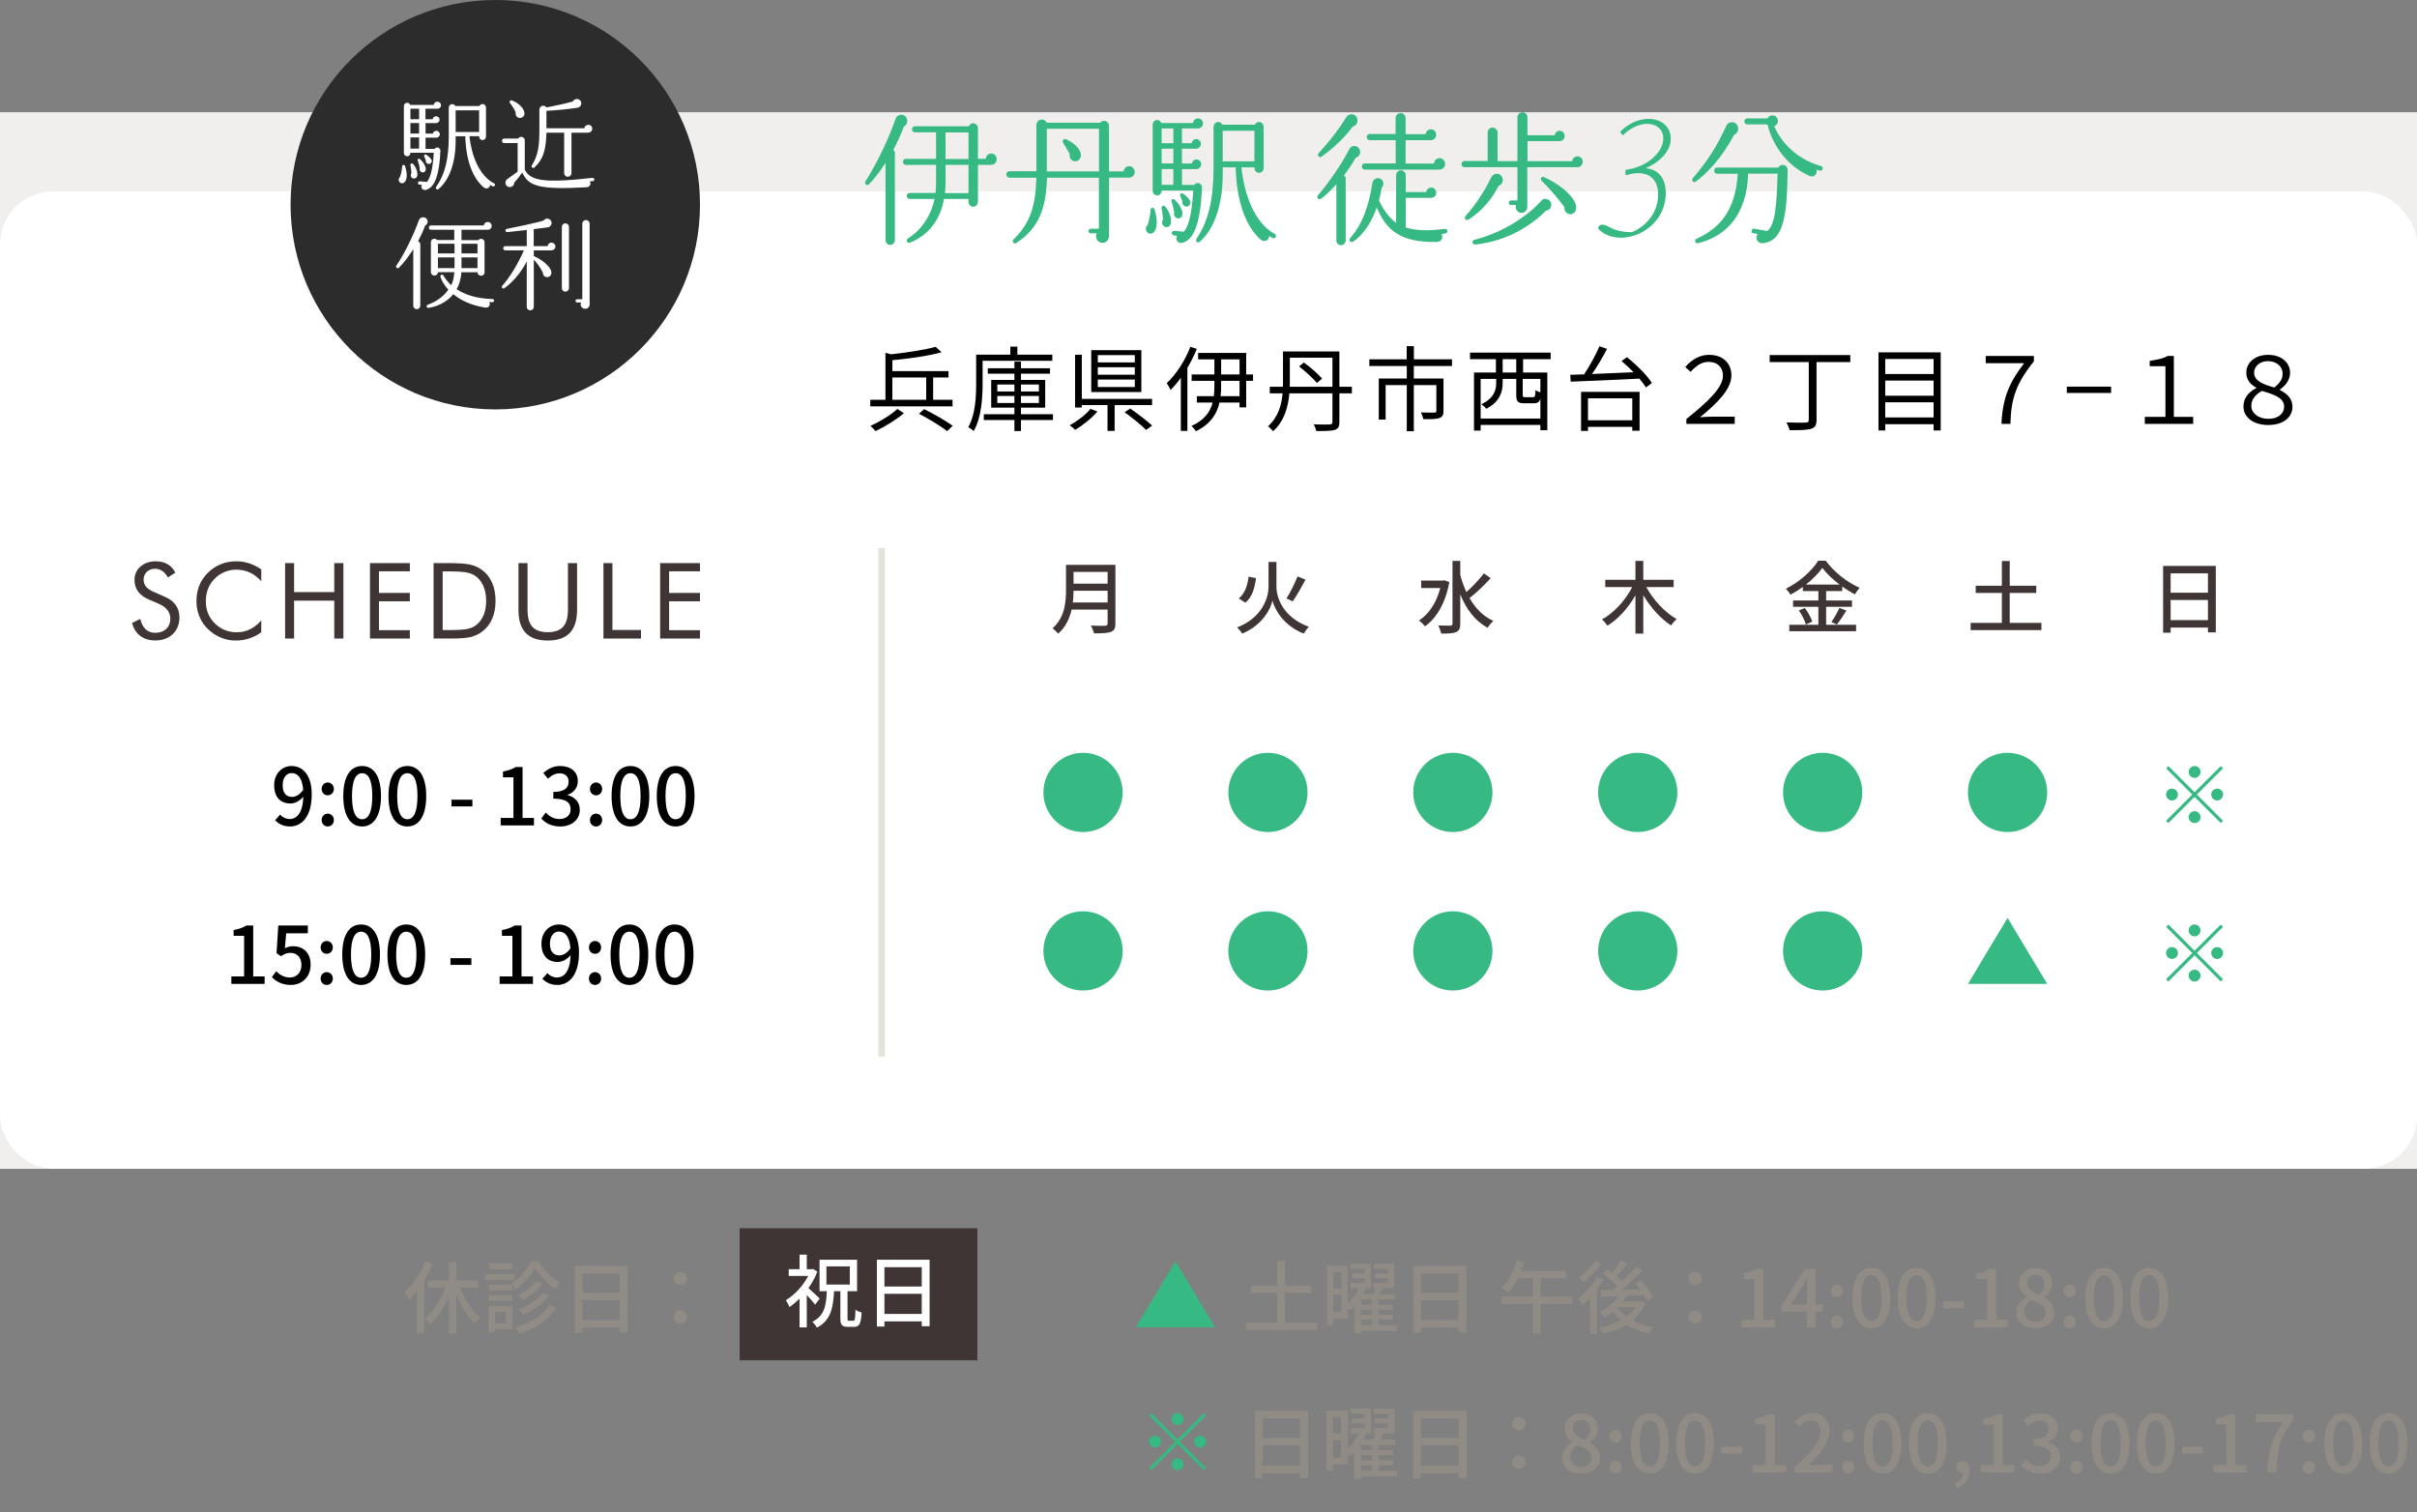 <svg width="366" height="229" viewBox="0 0 366 229" fill="none" xmlns="http://www.w3.org/2000/svg">
<rect x="0" y="0" width="366" height="229" fill="#808080" stroke="none"/>
<rect width="366" height="160" transform="translate(0 17)" fill="#F0EFED"/>
<rect y="29" width="366" height="148" rx="8" fill="white"/>
<g clip-path="url(#clip0_2670_3027)">
<path d="M136.857 19.172C136.625 19.821 136.118 21.104 135.276 22.691C135.427 22.818 135.509 23.015 135.509 23.234V36.35C135.509 36.759 135.194 37.09 134.791 37.09C134.414 37.09 134.093 36.766 134.093 36.35V24.665C133.251 25.97 132.43 27.035 131.588 27.902C131.294 28.205 130.828 27.839 131.061 27.465C132.957 24.447 134.75 20.582 135.591 18.044C135.865 17.24 136.939 17.113 137.295 17.91C137.507 18.389 137.316 18.953 136.85 19.172H136.857ZM150.133 24.968H148.087V30.568C148.087 30.956 147.772 31.308 147.368 31.308C146.992 31.308 146.65 30.962 146.65 30.568V30.13H142.941C142.414 33.212 140.71 35.539 137.802 36.752C137.425 36.907 137.083 36.385 137.507 36.103C139.615 34.756 141.004 32.584 141.511 30.13H137.761C137.507 30.13 137.316 29.933 137.316 29.672C137.316 29.411 137.507 29.214 137.761 29.214H141.661C141.723 28.713 141.743 28.17 141.743 27.606V24.954L137.172 24.976C136.919 24.976 136.727 24.757 136.727 24.517C136.727 24.256 136.919 24.059 137.172 24.059H141.743V20.039H138.541C138.287 20.039 138.096 19.821 138.096 19.581C138.096 19.32 138.287 19.123 138.541 19.123H146.718C147.012 18.382 148.087 18.601 148.087 19.405V24.052H149.284C149.305 23.593 149.661 23.248 150.106 23.248C150.55 23.248 150.927 23.615 150.927 24.094C150.927 24.574 150.591 24.94 150.126 24.94L150.133 24.968ZM146.657 29.228V24.968H143.18V27.662C143.18 28.227 143.139 28.727 143.098 29.228H146.657ZM143.18 24.08H146.657V20.061H143.18V24.08Z" fill="#36B982"/>
<path d="M170.991 26.901H167.939V35.715C167.939 36.28 167.542 36.78 166.947 36.78C166.208 36.78 165.743 35.976 166.085 35.328H165.161C164.969 35.328 164.826 35.172 164.826 34.982C164.826 34.792 164.976 34.636 165.161 34.636H166.406V26.908H158.544C158.393 31.273 157.531 34.418 153.883 36.809C153.528 37.048 153.165 36.548 153.459 36.266C156.155 33.663 156.812 30.948 156.935 26.908H152.85C152.597 26.908 152.385 26.668 152.385 26.407C152.385 26.146 152.597 25.928 152.85 25.928H156.935V18.996C156.935 18.015 158.092 17.783 158.496 18.587H166.605C167.029 18.023 167.932 18.326 167.932 19.066V25.949H170.143C170.184 25.512 170.54 25.166 170.985 25.166C171.429 25.166 171.826 25.554 171.826 26.033C171.826 26.513 171.45 26.901 170.985 26.901H170.991ZM158.516 25.949H166.42V19.496H158.516V25.949ZM162.814 24.426C162.246 24.426 161.863 23.883 161.993 23.34C161.78 22.973 161.192 21.929 160.98 21.626C160.788 21.323 161.082 20.928 161.425 21.083C162.67 21.626 163.614 22.606 163.676 23.403C163.717 23.946 163.361 24.426 162.814 24.426Z" fill="#36B982"/>
<path d="M173.728 35.172C173.434 34.869 173.454 34.368 173.769 34.086C173.94 33.586 174.166 32.761 174.234 31.788C174.255 31.421 174.7 31.308 174.823 31.724C175.288 33.219 175.268 34.354 174.864 34.982C174.529 35.483 174.043 35.483 173.728 35.179V35.172ZM181.399 19.454H178.977V21.689H180.427C180.489 21.344 180.783 21.062 181.146 21.062C181.522 21.062 181.844 21.386 181.844 21.802C181.844 22.19 181.509 22.521 181.125 22.521H178.977V24.757H180.475C180.537 24.411 180.831 24.151 181.194 24.151C181.57 24.151 181.892 24.475 181.892 24.87C181.892 25.279 181.557 25.61 181.173 25.61H178.984V28.001H180.838C180.961 27.803 181.153 27.698 181.385 27.719C181.741 27.719 182.036 28.043 182.015 28.417C181.803 33.543 180.879 36.258 179.107 36.752C178.368 36.971 177.93 36.294 178.224 35.687L177.738 35.645C177.567 35.624 177.423 35.447 177.444 35.257C177.464 35.06 177.615 34.933 177.8 34.954L179.278 35.088C179.846 34.418 180.482 32.768 180.687 28.854H175.904C175.904 29.242 175.651 29.594 175.227 29.594C174.85 29.594 174.549 29.291 174.549 28.896V18.869C174.549 18.481 174.843 18.171 175.227 18.171C175.521 18.171 175.754 18.368 175.856 18.629H180.66C180.701 18.241 181.016 17.931 181.42 17.931C181.823 17.931 182.159 18.255 182.159 18.692C182.159 19.13 181.823 19.454 181.399 19.454ZM176.322 34.305C175.945 34.108 175.856 33.607 176.109 33.261C176.089 32.718 176.007 32.091 175.897 31.548C175.836 31.223 176.192 31.005 176.424 31.266C177.143 32.07 177.396 33.092 177.307 33.783C177.245 34.242 176.78 34.566 176.315 34.305H176.322ZM175.904 21.689H177.676V19.454H175.904V21.689ZM175.904 24.75H177.676V22.514H175.904V24.75ZM175.904 27.987H177.676V25.596H175.904V27.987ZM178.279 33.05C177.923 32.965 177.69 32.57 177.813 32.225C177.731 31.682 177.601 31.096 177.416 30.575C177.266 30.187 177.629 30.011 177.882 30.25C178.6 30.878 179.038 31.745 179.059 32.338C179.059 32.817 178.723 33.163 178.279 33.057V33.05ZM179.524 31.266C179.23 31.202 178.956 30.85 179.059 30.525C178.997 30.307 178.847 29.961 178.723 29.7C178.6 29.418 178.806 29.115 179.127 29.312C179.524 29.573 179.928 29.961 180.161 30.335C180.455 30.772 180.058 31.4 179.531 31.266H179.524ZM192.718 36.04C192.526 35.955 192.362 35.842 192.191 35.736C192.15 36.477 191.39 36.717 190.863 36.258C188.632 34.242 187.257 30.546 187.113 25.335H185.156V26.358C185.156 31.266 183.726 34.869 181.68 36.604C181.344 36.907 180.941 36.519 181.194 36.145C183.007 33.431 183.767 30.173 183.767 25.265V19.256C183.767 18.953 183.917 18.671 184.191 18.537C184.547 18.382 184.951 18.537 185.094 18.883H190.028C190.131 18.643 190.384 18.474 190.658 18.474C191.034 18.474 191.356 18.798 191.356 19.214V25.448C191.356 25.836 191.041 26.167 190.658 26.167C190.193 26.167 189.96 25.801 189.96 25.342H187.982C188.407 29.312 189.878 33.699 193.039 35.44C193.21 35.525 193.272 35.744 193.163 35.92C193.08 36.075 192.868 36.139 192.718 36.047V36.04ZM185.149 24.425H189.953V19.799H185.149V24.425Z" fill="#36B982"/>
<path d="M205.297 23.883C204.709 24.905 204.1 25.794 203.504 26.555C203.675 26.682 203.778 26.858 203.778 27.098V36.414C203.778 36.801 203.443 37.133 203.059 37.133C202.676 37.133 202.361 36.809 202.361 36.414V27.902C201.581 28.769 200.657 29.658 200.042 30.095C199.686 30.356 199.282 29.898 199.576 29.573C201.157 27.747 203.114 24.926 204.277 22.67C204.633 21.781 205.961 22.021 205.961 23.015C205.961 23.452 205.667 23.798 205.283 23.883H205.297ZM204.832 19.172C203.737 20.716 201.882 22.472 200.13 23.713C199.775 23.974 199.391 23.516 199.686 23.192C201.458 21.238 202.827 19.454 203.86 17.762C204.325 16.979 205.564 17.24 205.564 18.241C205.564 18.7 205.249 19.087 204.825 19.172H204.832ZM218.888 35.349C218.675 35.37 218.511 35.412 218.299 35.433C218.593 36.082 218.258 36.625 217.54 36.646C211.955 36.731 209.889 34.778 208.479 31.414C207.85 33.24 206.727 35.363 204.873 36.604C204.537 36.844 204.175 36.385 204.449 36.061C206.262 33.995 207.227 31.435 207.822 27.705C207.945 26.901 208.999 26.682 209.382 27.423C209.574 27.768 209.485 28.184 209.211 28.445C209.15 28.833 209.04 29.531 208.814 30.335C209.362 31.618 210.395 33.029 211.408 33.741V26.534C211.408 26.125 211.723 25.794 212.127 25.794C212.53 25.794 212.866 26.118 212.866 26.534V29.073H215.966C216.007 28.685 216.342 28.403 216.725 28.403C217.149 28.403 217.485 28.748 217.485 29.186C217.485 29.623 217.149 29.968 216.705 29.968H212.872V34.439C214.221 34.897 216.075 35.024 218.792 34.658C218.983 34.636 219.148 34.764 219.168 34.961C219.189 35.158 219.086 35.328 218.894 35.349H218.888ZM217.957 25.688H206.666C206.413 25.688 206.221 25.49 206.221 25.23C206.221 24.968 206.413 24.75 206.666 24.75H211.346V21.231H207.405C207.152 21.231 206.96 21.012 206.96 20.752C206.96 20.491 207.152 20.293 207.405 20.293H211.326V17.91C211.326 17.473 211.661 17.127 212.085 17.127C212.51 17.127 212.845 17.473 212.845 17.91V20.321H215.877C215.918 19.912 216.253 19.581 216.677 19.581C217.122 19.581 217.478 19.948 217.478 20.406C217.478 20.864 217.143 21.231 216.657 21.231H212.845V24.771H217.143C217.163 24.313 217.54 23.946 217.984 23.946C218.429 23.946 218.826 24.334 218.826 24.813C218.826 25.293 218.45 25.681 217.964 25.681L217.957 25.688Z" fill="#36B982"/>
<path d="M238.861 25.314H231.272V31.195C231.272 31.759 230.999 32.239 230.389 32.239C229.78 32.239 229.377 31.632 229.568 31.047H228.809C228.617 31.047 228.473 30.892 228.473 30.702C228.473 30.511 228.617 30.356 228.809 30.356H229.78V25.321H221.753C221.5 25.321 221.309 25.124 221.309 24.863C221.309 24.602 221.5 24.383 221.753 24.383H225.271V20.082C225.271 19.644 225.586 19.32 226.01 19.32C226.434 19.32 226.769 19.644 226.769 20.082V24.404H229.78V17.783C229.78 17.346 230.116 17 230.54 17C230.964 17 231.3 17.346 231.3 17.783V20.477H235.433C235.474 20.089 235.789 19.807 236.172 19.807C236.596 19.807 236.932 20.152 236.932 20.589C236.932 21.111 236.555 21.372 236.09 21.372H231.306V24.411H238.068C238.109 24.002 238.444 23.671 238.868 23.671C239.313 23.671 239.669 24.038 239.669 24.496C239.669 24.954 239.313 25.321 238.868 25.321L238.861 25.314ZM226.934 28.142C225.982 29.968 224.655 31.788 222.424 33.226C221.938 33.529 221.664 33.008 221.897 32.747C223.519 30.92 224.908 28.748 225.729 27.014C225.873 26.71 226.065 26.449 226.407 26.344C226.893 26.189 227.378 26.499 227.522 26.992C227.666 27.472 227.399 27.994 226.934 28.142ZM234.119 31.893C231.84 34.171 228.2 36.519 223.457 37.02C222.848 37.084 222.848 36.435 223.245 36.322C227.016 35.391 231.129 33.001 233.421 30.37C233.948 29.785 234.981 30.243 234.899 31.09C234.858 31.527 234.523 31.872 234.119 31.893ZM237.616 32.415C237.151 32.331 236.836 31.851 236.897 31.372C236.288 30.525 234.81 28.678 233.462 27.401C233.127 27.098 233.442 26.661 233.797 26.816C236.603 28.078 238.937 30.25 238.663 31.682C238.56 32.182 238.095 32.528 237.609 32.422L237.616 32.415Z" fill="#36B982"/>
<path d="M252.241 29.259C252.241 33.48 248.559 36 245.452 36C243.818 36 242.529 35.296 242 34.593C242 34.298 242.207 34.025 242.667 34.025C243.611 34.025 244.025 35.138 247.109 35.16C248.72 34.525 251.09 32.618 251.09 29.485C251.09 26.898 249.456 26.217 248.075 26.217C247.385 26.217 246.695 26.376 246.234 26.557C246.119 26.308 246.119 26.013 246.165 25.718C249.525 25.309 251.872 22.971 251.872 20.974C251.872 19.657 250.883 18.749 249.41 18.749C247.937 18.749 246.51 19.702 245.774 20.474C245.613 20.361 245.452 20.202 245.337 19.975C246.142 19.067 247.799 18 249.64 18C251.596 18 253 19.203 253 20.996C253 22.789 251.481 24.515 249.18 25.468C250.906 25.627 252.241 26.739 252.241 29.259Z" fill="#36B982"/>
<path d="M262.567 20.427C260.754 23.946 258.352 26.379 256.771 27.507C256.456 27.747 256.073 27.31 256.326 27.006C258.537 24.404 259.974 22.211 261.404 19.059C261.76 18.276 262.882 18.319 263.156 19.165C263.327 19.687 263.074 20.251 262.567 20.427ZM270.109 33.24C269.623 35.349 268.719 36.646 266.968 36.823C266.105 36.907 265.743 36.061 266.167 35.433L265.537 35.328C265.161 35.264 265.243 35.109 265.264 34.919C265.284 34.721 265.455 34.594 265.64 34.636L267.618 34.982C268.863 34.002 269.027 30.899 269.178 26.294H264.709C264.559 32.331 261.507 35.786 257.127 36.823C256.662 36.928 256.539 36.343 256.894 36.174C260.432 34.524 262.752 31.985 263.156 26.315H260.015C259.762 26.315 259.57 26.097 259.57 25.836C259.57 25.575 259.762 25.378 260.015 25.378H269.287C269.643 24.658 270.718 24.94 270.697 25.765C270.636 28.219 270.656 30.822 270.109 33.233V33.24ZM275.569 25.836C275.398 25.794 275.234 25.73 275.063 25.681C275.234 26.266 274.748 26.985 273.948 26.612C270.471 25.046 268.364 21.838 267.645 18.841H264.593C264.34 18.841 264.148 18.643 264.148 18.382C264.148 18.121 264.34 17.924 264.593 17.924H267.645C267.796 17.642 268.069 17.465 268.384 17.465C268.849 17.465 269.226 17.832 269.226 18.312C269.226 18.678 268.973 19.031 268.658 19.137C269.63 21.309 271.819 24.045 275.761 25.152C275.953 25.194 276.035 25.392 275.994 25.589C275.953 25.787 275.761 25.871 275.569 25.829V25.836Z" fill="#36B982"/>
</g>
<circle cx="164" cy="120" r="6" fill="#36B982"/>
<circle cx="192" cy="120" r="6" fill="#36B982"/>
<circle cx="220" cy="120" r="6" fill="#36B982"/>
<circle cx="248" cy="120" r="6" fill="#36B982"/>
<circle cx="276" cy="120" r="6" fill="#36B982"/>
<circle cx="304" cy="120" r="6" fill="#36B982"/>
<path d="M332.32 117.8C331.828 117.8 331.42 117.392 331.42 116.9C331.42 116.408 331.828 116 332.32 116C332.812 116 333.22 116.408 333.22 116.9C333.22 117.392 332.812 117.8 332.32 117.8ZM332.32 119.972L336.28 116.012L336.628 116.36L332.668 120.32L336.628 124.28L336.28 124.628L332.32 120.668L328.348 124.64L328 124.292L331.972 120.32L328.012 116.36L328.36 116.012L332.32 119.972ZM329.8 120.32C329.8 120.812 329.392 121.22 328.9 121.22C328.408 121.22 328 120.812 328 120.32C328 119.828 328.408 119.42 328.9 119.42C329.392 119.42 329.8 119.828 329.8 120.32ZM334.84 120.32C334.84 119.828 335.248 119.42 335.74 119.42C336.232 119.42 336.64 119.828 336.64 120.32C336.64 120.812 336.232 121.22 335.74 121.22C335.248 121.22 334.84 120.812 334.84 120.32ZM332.32 122.84C332.812 122.84 333.22 123.248 333.22 123.74C333.22 124.232 332.812 124.64 332.32 124.64C331.828 124.64 331.42 124.232 331.42 123.74C331.42 123.248 331.828 122.84 332.32 122.84Z" fill="#36B982"/>
<circle cx="164" cy="144" r="6" fill="#36B982"/>
<circle cx="192" cy="144" r="6" fill="#36B982"/>
<circle cx="220" cy="144" r="6" fill="#36B982"/>
<circle cx="248" cy="144" r="6" fill="#36B982"/>
<circle cx="276" cy="144" r="6" fill="#36B982"/>
<path d="M304 139L310 149H298L304 139Z" fill="#36B982"/>
<path d="M332.32 141.8C331.828 141.8 331.42 141.392 331.42 140.9C331.42 140.408 331.828 140 332.32 140C332.812 140 333.22 140.408 333.22 140.9C333.22 141.392 332.812 141.8 332.32 141.8ZM332.32 143.972L336.28 140.012L336.628 140.36L332.668 144.32L336.628 148.28L336.28 148.628L332.32 144.668L328.348 148.64L328 148.292L331.972 144.32L328.012 140.36L328.36 140.012L332.32 143.972ZM329.8 144.32C329.8 144.812 329.392 145.22 328.9 145.22C328.408 145.22 328 144.812 328 144.32C328 143.828 328.408 143.42 328.9 143.42C329.392 143.42 329.8 143.828 329.8 144.32ZM334.84 144.32C334.84 143.828 335.248 143.42 335.74 143.42C336.232 143.42 336.64 143.828 336.64 144.32C336.64 144.812 336.232 145.22 335.74 145.22C335.248 145.22 334.84 144.812 334.84 144.32ZM332.32 146.84C332.812 146.84 333.22 147.248 333.22 147.74C333.22 148.232 332.812 148.64 332.32 148.64C331.828 148.64 331.42 148.232 331.42 147.74C331.42 147.248 331.828 146.84 332.32 146.84Z" fill="#36B982"/>
<rect x="153" y="80" width="24" height="24" fill="white"/>
<path d="M162.456 91.232H167.724V89.456H162.564C162.564 90.008 162.528 90.608 162.456 91.232ZM167.724 86.612H162.564V88.388H167.724V86.612ZM168.9 85.532V94.436C168.9 95.156 168.708 95.504 168.228 95.684C167.724 95.888 166.908 95.912 165.66 95.912C165.588 95.588 165.372 95.048 165.18 94.736C166.116 94.784 167.076 94.772 167.364 94.76C167.628 94.76 167.724 94.664 167.724 94.412V92.312H162.276C161.964 93.656 161.364 94.988 160.224 95.96C160.056 95.72 159.624 95.312 159.372 95.144C161.244 93.536 161.424 91.184 161.424 89.3V85.532H168.9Z" fill="#3F3535"/>
<rect x="180.75" y="80" width="24" height="24" fill="white"/>
<path d="M193.29 85.1V88.88C193.29 90.452 194.25 93.488 198.198 94.916C197.946 95.168 197.598 95.636 197.43 95.948C194.238 94.7 192.966 92.132 192.69 90.956C192.426 92.144 191.238 94.64 188.106 95.948C187.962 95.708 187.578 95.228 187.326 95.012C191.166 93.548 192.09 90.452 192.09 88.892V85.1H193.29ZM196.47 87.296L197.694 87.776C197.094 88.904 196.35 90.224 195.75 91.064L194.802 90.62C195.378 89.756 196.074 88.34 196.47 87.296ZM189.078 87.32L190.194 87.56C190.002 89.012 189.618 90.452 188.574 91.268L187.578 90.62C188.502 89.912 188.91 88.652 189.078 87.32Z" fill="#3F3535"/>
<rect x="208.5" y="80" width="24" height="24" fill="white"/>
<path d="M218.712 87.872L219.468 88.148C218.892 91.34 217.512 93.632 215.784 94.844C215.592 94.592 215.148 94.136 214.872 93.968C216.36 93.008 217.524 91.292 218.088 89.048H215.208V87.92H218.496L218.712 87.872ZM224.7 86.828L225.732 87.56C224.784 88.592 223.536 89.804 222.528 90.572C223.416 92.108 224.604 93.344 226.14 94.028C225.864 94.256 225.48 94.724 225.276 95.06C223.356 94.052 222.036 92.24 221.124 90.008V94.436C221.124 95.168 220.944 95.516 220.512 95.72C220.056 95.912 219.336 95.948 218.232 95.948C218.184 95.612 217.968 95.06 217.8 94.712C218.616 94.748 219.384 94.748 219.612 94.736C219.852 94.736 219.948 94.652 219.948 94.436V84.944H221.124V87.08C221.364 87.98 221.676 88.844 222.048 89.66C222.972 88.844 224.028 87.728 224.7 86.828Z" fill="#3F3535"/>
<rect x="236.25" y="80" width="24" height="24" fill="white"/>
<path d="M253.434 88.904H249.294C250.338 90.848 252.126 92.756 253.89 93.752C253.626 93.968 253.242 94.412 253.062 94.712C251.478 93.716 249.954 92 248.838 90.128V95.948H247.65V90.152C246.558 92.072 245.034 93.752 243.414 94.748C243.234 94.472 242.85 94.028 242.586 93.8C244.398 92.816 246.138 90.896 247.158 88.904H243.078V87.8H247.65V84.944H248.838V87.8H253.434V88.904Z" fill="#3F3535"/>
<rect x="264" y="80" width="24" height="24" fill="white"/>
<path d="M273.468 88.52H278.556C277.512 87.728 276.576 86.84 275.952 86C275.376 86.816 274.5 87.704 273.468 88.52ZM276.528 91.892V94.616H281.064V95.588H270.948V94.616H275.352V91.892H271.524V90.932H275.352V89.504H273V88.88C272.4 89.312 271.776 89.708 271.128 90.056C270.996 89.804 270.672 89.384 270.432 89.156C272.472 88.148 274.428 86.384 275.328 84.908H276.468C277.74 86.66 279.744 88.208 281.604 89.012C281.34 89.3 281.076 89.684 280.884 90.008C280.248 89.684 279.6 89.276 278.964 88.82V89.504H276.528V90.932H280.44V91.892H276.528ZM272.4 92.432L273.312 92.072C273.78 92.708 274.26 93.56 274.428 94.136L273.456 94.568C273.312 93.992 272.856 93.092 272.4 92.432ZM278.148 94.568L277.32 94.196C277.728 93.632 278.244 92.72 278.532 92.06L279.6 92.456C279.132 93.212 278.592 94.028 278.148 94.568Z" fill="#3F3535"/>
<rect x="291.75" y="80" width="24" height="24" fill="white"/>
<path d="M304.326 94.328H309.126V95.42H298.41V94.328H303.138V89.792H299.178V88.7H303.138V84.956H304.326V88.7H308.346V89.792H304.326V94.328Z" fill="#3F3535"/>
<rect x="319.5" y="80" width="24" height="24" fill="white"/>
<path d="M328.692 93.908H334.344V90.86H328.692V93.908ZM334.344 86.828H328.692V89.756H334.344V86.828ZM327.552 85.7H335.532V95.768H334.344V95.036H328.692V95.816H327.552V85.7Z" fill="#3F3535"/>
<rect x="134" y="83" width="77" height="1" transform="rotate(90 134 83)" fill="#E3E3DA"/>
<path d="M99.963 96.696V85.273H105.999V86.514H101.323V89.791H105.999V91.055H101.323V95.432H105.999V96.696H99.963Z" fill="#3F3535"/>
<path d="M91.379 96.696V85.273H92.739V95.4H97.063V96.696H91.379Z" fill="#3F3535"/>
<path d="M78.51 85.273H79.886V92.381C79.886 93.536 80.131 94.384 80.621 94.925C81.116 95.466 81.89 95.736 82.943 95.736C83.996 95.736 84.767 95.466 85.257 94.925C85.753 94.384 86 93.536 86 92.381V85.273H87.384V92.381C87.384 93.926 87.014 95.083 86.274 95.853C85.539 96.618 84.429 97 82.943 97C81.463 97 80.352 96.618 79.612 95.853C78.877 95.083 78.51 93.926 78.51 92.381V85.273Z" fill="#3F3535"/>
<path d="M67.032 95.416H67.9C69.308 95.416 70.282 95.356 70.825 95.237C71.367 95.112 71.817 94.901 72.177 94.605C72.646 94.215 73.003 93.713 73.248 93.099C73.493 92.48 73.616 91.772 73.616 90.977C73.616 90.175 73.493 89.473 73.248 88.87C73.009 88.261 72.652 87.759 72.177 87.364C71.817 87.062 71.359 86.849 70.801 86.724C70.249 86.594 69.282 86.529 67.9 86.529H67.032V95.416ZM65.656 96.696V85.273H67.853C69.48 85.273 70.624 85.356 71.286 85.523C71.953 85.684 72.537 85.957 73.037 86.342C73.694 86.847 74.192 87.492 74.531 88.277C74.87 89.062 75.039 89.968 75.039 90.992C75.039 92.012 74.87 92.914 74.531 93.7C74.197 94.48 73.699 95.122 73.037 95.627C72.537 96.012 71.966 96.287 71.325 96.454C70.689 96.615 69.696 96.696 68.346 96.696H67.853H65.656Z" fill="#3F3535"/>
<path d="M56.025 96.696V85.273H62.062V86.514H57.386V89.791H62.062V91.055H57.386V95.432H62.062V96.696H56.025Z" fill="#3F3535"/>
<path d="M43.174 96.696V85.273H44.534V89.666H50.617V85.273H52.001V96.696H50.617V90.961H44.534V96.696H43.174Z" fill="#3F3535"/>
<path d="M39.561 88.004C39.013 87.411 38.43 86.974 37.809 86.693C37.189 86.407 36.504 86.264 35.753 86.264C35.148 86.264 34.557 86.386 33.978 86.631C33.405 86.875 32.907 87.216 32.485 87.653C32.047 88.105 31.718 88.612 31.5 89.174C31.28 89.731 31.171 90.347 31.171 91.023C31.171 91.554 31.236 92.043 31.367 92.49C31.497 92.938 31.692 93.349 31.953 93.723C32.412 94.373 32.975 94.875 33.642 95.229C34.314 95.577 35.039 95.752 35.816 95.752C36.545 95.752 37.223 95.601 37.848 95.299C38.474 94.997 39.045 94.547 39.561 93.949V95.752C38.993 96.162 38.38 96.475 37.723 96.688C37.072 96.896 36.397 97 35.698 97C35.094 97 34.505 96.909 33.931 96.727C33.358 96.55 32.821 96.29 32.321 95.947C31.486 95.369 30.848 94.659 30.405 93.817C29.967 92.974 29.748 92.048 29.748 91.039C29.748 90.16 29.894 89.362 30.186 88.644C30.483 87.921 30.934 87.265 31.539 86.677C32.122 86.116 32.769 85.697 33.478 85.421C34.187 85.14 34.961 85 35.8 85C36.462 85 37.103 85.101 37.723 85.304C38.344 85.502 38.956 85.811 39.561 86.233V88.004Z" fill="#3F3535"/>
<path d="M24.918 90.352C25.663 90.67 26.224 91.091 26.599 91.616C26.98 92.142 27.17 92.763 27.17 93.481C27.17 94.532 26.834 95.38 26.161 96.025C25.494 96.665 24.608 96.984 23.503 96.984C22.601 96.984 21.845 96.755 21.235 96.298C20.625 95.835 20.214 95.18 20 94.332L21.235 93.723C21.402 94.415 21.676 94.94 22.056 95.299C22.442 95.653 22.924 95.83 23.503 95.83C24.186 95.83 24.738 95.635 25.16 95.245C25.583 94.849 25.794 94.337 25.794 93.707C25.794 93.198 25.645 92.755 25.348 92.381C25.056 92.001 24.613 91.681 24.019 91.421L22.627 90.828C21.866 90.511 21.298 90.103 20.923 89.603C20.552 89.104 20.367 88.506 20.367 87.809C20.367 86.997 20.67 86.326 21.274 85.796C21.879 85.265 22.651 85 23.589 85C24.277 85 24.871 85.146 25.372 85.437C25.877 85.728 26.271 86.157 26.552 86.724L25.426 87.442C25.171 87 24.884 86.672 24.566 86.459C24.248 86.241 23.889 86.131 23.487 86.131C22.976 86.131 22.557 86.287 22.228 86.6C21.905 86.912 21.744 87.309 21.744 87.793C21.744 88.199 21.869 88.55 22.119 88.847C22.369 89.143 22.758 89.406 23.284 89.635L24.918 90.352Z" fill="#3F3535"/>
<path d="M42.8 118.904C42.8 120.032 43.304 120.68 44.228 120.68C44.78 120.68 45.404 120.356 45.908 119.6C45.776 117.86 45.116 117.068 44.156 117.068C43.4 117.068 42.8 117.752 42.8 118.904ZM43.916 125.156C42.896 125.156 42.176 124.748 41.66 124.22L42.416 123.368C42.764 123.764 43.304 124.028 43.856 124.028C44.924 124.028 45.848 123.164 45.932 120.644C45.416 121.28 44.66 121.676 43.988 121.676C42.512 121.676 41.516 120.752 41.516 118.904C41.516 117.152 42.716 116 44.144 116C45.836 116 47.204 117.356 47.204 120.284C47.204 123.764 45.62 125.156 43.916 125.156ZM49.632 120.44C49.116 120.44 48.708 120.032 48.708 119.48C48.708 118.916 49.116 118.496 49.632 118.496C50.148 118.496 50.556 118.916 50.556 119.48C50.556 120.032 50.148 120.44 49.632 120.44ZM49.632 125.156C49.116 125.156 48.708 124.76 48.708 124.196C48.708 123.62 49.116 123.212 49.632 123.212C50.148 123.212 50.556 123.62 50.556 124.196C50.556 124.76 50.148 125.156 49.632 125.156ZM54.838 125.156C53.11 125.156 51.982 123.62 51.982 120.548C51.982 117.488 53.11 116 54.838 116C56.566 116 57.694 117.5 57.694 120.548C57.694 123.62 56.566 125.156 54.838 125.156ZM54.838 124.064C55.738 124.064 56.374 123.104 56.374 120.548C56.374 118.016 55.738 117.092 54.838 117.092C53.938 117.092 53.302 118.016 53.302 120.548C53.302 123.104 53.938 124.064 54.838 124.064ZM61.682 125.156C59.954 125.156 58.826 123.62 58.826 120.548C58.826 117.488 59.954 116 61.682 116C63.41 116 64.538 117.5 64.538 120.548C64.538 123.62 63.41 125.156 61.682 125.156ZM61.682 124.064C62.582 124.064 63.218 123.104 63.218 120.548C63.218 118.016 62.582 117.092 61.682 117.092C60.782 117.092 60.146 118.016 60.146 120.548C60.146 123.104 60.782 124.064 61.682 124.064ZM68.365 122.12V121.1H71.533V122.12H68.365ZM75.817 125V123.86H77.749V117.716H76.165V116.84C76.993 116.684 77.581 116.48 78.085 116.156H79.129V123.86H80.857V125H75.817ZM84.845 125.156C83.453 125.156 82.553 124.604 81.965 123.944L82.637 123.056C83.153 123.584 83.813 124.028 84.725 124.028C85.721 124.028 86.405 123.476 86.405 122.552C86.405 121.58 85.781 120.944 83.789 120.944V119.924C85.529 119.924 86.105 119.264 86.105 118.376C86.105 117.596 85.589 117.116 84.749 117.104C84.065 117.116 83.489 117.44 82.985 117.932L82.265 117.068C82.961 116.444 83.777 116 84.797 116C86.381 116 87.497 116.828 87.497 118.28C87.497 119.3 86.909 120.008 85.973 120.356V120.416C86.993 120.668 87.797 121.436 87.797 122.624C87.797 124.22 86.465 125.156 84.845 125.156ZM90.261 120.44C89.745 120.44 89.337 120.032 89.337 119.48C89.337 118.916 89.745 118.496 90.261 118.496C90.777 118.496 91.185 118.916 91.185 119.48C91.185 120.032 90.777 120.44 90.261 120.44ZM90.261 125.156C89.745 125.156 89.337 124.76 89.337 124.196C89.337 123.62 89.745 123.212 90.261 123.212C90.777 123.212 91.185 123.62 91.185 124.196C91.185 124.76 90.777 125.156 90.261 125.156ZM95.467 125.156C93.739 125.156 92.611 123.62 92.611 120.548C92.611 117.488 93.739 116 95.467 116C97.195 116 98.323 117.5 98.323 120.548C98.323 123.62 97.195 125.156 95.467 125.156ZM95.467 124.064C96.367 124.064 97.003 123.104 97.003 120.548C97.003 118.016 96.367 117.092 95.467 117.092C94.567 117.092 93.931 118.016 93.931 120.548C93.931 123.104 94.567 124.064 95.467 124.064ZM102.311 125.156C100.583 125.156 99.455 123.62 99.455 120.548C99.455 117.488 100.583 116 102.311 116C104.039 116 105.167 117.5 105.167 120.548C105.167 123.62 104.039 125.156 102.311 125.156ZM102.311 124.064C103.211 124.064 103.847 123.104 103.847 120.548C103.847 118.016 103.211 117.092 102.311 117.092C101.411 117.092 100.775 118.016 100.775 120.548C100.775 123.104 101.411 124.064 102.311 124.064Z" fill="black"/>
<path d="M35.032 149V147.86H36.964V141.716H35.38V140.84C36.208 140.684 36.796 140.48 37.3 140.156H38.344V147.86H40.072V149H35.032ZM44.06 149.156C42.668 149.156 41.792 148.592 41.168 147.98L41.828 147.08C42.332 147.584 42.968 148.028 43.892 148.028C44.888 148.028 45.644 147.32 45.644 146.144C45.644 144.968 44.972 144.296 43.964 144.296C43.4 144.296 43.064 144.464 42.548 144.8L41.876 144.356L42.14 140.156H46.616V141.332H43.34L43.136 143.6C43.52 143.408 43.868 143.288 44.348 143.288C45.824 143.288 47.036 144.164 47.036 146.096C47.036 148.052 45.608 149.156 44.06 149.156ZM49.475 144.44C48.959 144.44 48.551 144.032 48.551 143.48C48.551 142.916 48.959 142.496 49.475 142.496C49.992 142.496 50.4 142.916 50.4 143.48C50.4 144.032 49.992 144.44 49.475 144.44ZM49.475 149.156C48.959 149.156 48.551 148.76 48.551 148.196C48.551 147.62 48.959 147.212 49.475 147.212C49.992 147.212 50.4 147.62 50.4 148.196C50.4 148.76 49.992 149.156 49.475 149.156ZM54.682 149.156C52.954 149.156 51.826 147.62 51.826 144.548C51.826 141.488 52.954 140 54.682 140C56.41 140 57.538 141.5 57.538 144.548C57.538 147.62 56.41 149.156 54.682 149.156ZM54.682 148.064C55.582 148.064 56.218 147.104 56.218 144.548C56.218 142.016 55.582 141.092 54.682 141.092C53.782 141.092 53.146 142.016 53.146 144.548C53.146 147.104 53.782 148.064 54.682 148.064ZM61.526 149.156C59.797 149.156 58.669 147.62 58.669 144.548C58.669 141.488 59.797 140 61.526 140C63.254 140 64.382 141.5 64.382 144.548C64.382 147.62 63.254 149.156 61.526 149.156ZM61.526 148.064C62.425 148.064 63.062 147.104 63.062 144.548C63.062 142.016 62.425 141.092 61.526 141.092C60.626 141.092 59.989 142.016 59.989 144.548C59.989 147.104 60.626 148.064 61.526 148.064ZM68.209 146.12V145.1H71.376V146.12H68.209ZM75.661 149V147.86H77.593V141.716H76.009V140.84C76.837 140.684 77.425 140.48 77.929 140.156H78.973V147.86H80.701V149H75.661ZM83.273 142.904C83.273 144.032 83.777 144.68 84.701 144.68C85.253 144.68 85.877 144.356 86.381 143.6C86.249 141.86 85.589 141.068 84.629 141.068C83.873 141.068 83.273 141.752 83.273 142.904ZM84.389 149.156C83.369 149.156 82.649 148.748 82.133 148.22L82.889 147.368C83.237 147.764 83.777 148.028 84.329 148.028C85.397 148.028 86.321 147.164 86.405 144.644C85.889 145.28 85.133 145.676 84.461 145.676C82.985 145.676 81.989 144.752 81.989 142.904C81.989 141.152 83.189 140 84.617 140C86.309 140 87.677 141.356 87.677 144.284C87.677 147.764 86.093 149.156 84.389 149.156ZM90.104 144.44C89.588 144.44 89.18 144.032 89.18 143.48C89.18 142.916 89.588 142.496 90.104 142.496C90.62 142.496 91.028 142.916 91.028 143.48C91.028 144.032 90.62 144.44 90.104 144.44ZM90.104 149.156C89.588 149.156 89.18 148.76 89.18 148.196C89.18 147.62 89.588 147.212 90.104 147.212C90.62 147.212 91.028 147.62 91.028 148.196C91.028 148.76 90.62 149.156 90.104 149.156ZM95.311 149.156C93.583 149.156 92.455 147.62 92.455 144.548C92.455 141.488 93.583 140 95.311 140C97.039 140 98.167 141.5 98.167 144.548C98.167 147.62 97.039 149.156 95.311 149.156ZM95.311 148.064C96.211 148.064 96.847 147.104 96.847 144.548C96.847 142.016 96.211 141.092 95.311 141.092C94.411 141.092 93.775 142.016 93.775 144.548C93.775 147.104 94.411 148.064 95.311 148.064ZM102.154 149.156C100.426 149.156 99.298 147.62 99.298 144.548C99.298 141.488 100.426 140 102.154 140C103.882 140 105.01 141.5 105.01 144.548C105.01 147.62 103.882 149.156 102.154 149.156ZM102.154 148.064C103.054 148.064 103.69 147.104 103.69 144.548C103.69 142.016 103.054 141.092 102.154 141.092C101.254 141.092 100.618 142.016 100.618 144.548C100.618 147.104 101.254 148.064 102.154 148.064Z" fill="black"/>
<path d="M135.13 57.167V60.541H140.254V57.167H135.13ZM144.244 60.541V61.535H131.784V60.541H134.08V53.429L134.948 53.653C137.398 53.387 140.1 52.967 141.682 52.519L142.578 53.345C140.576 53.905 137.692 54.311 135.13 54.549V56.201H143.628V57.167H141.304V60.541H144.244ZM135.886 61.927L136.88 62.571C135.732 63.551 134.01 64.615 132.582 65.287C132.4 65.063 132.05 64.699 131.812 64.489C133.24 63.859 134.962 62.809 135.886 61.927ZM139.162 62.655L139.946 61.955C141.36 62.655 143.264 63.747 144.272 64.475L143.418 65.287C142.494 64.545 140.604 63.411 139.162 62.655ZM159.35 54.633H148.794V58.063C148.794 60.205 148.626 63.257 147.436 65.287C147.268 65.105 146.834 64.797 146.61 64.699C147.716 62.781 147.814 60.051 147.814 58.063V53.709H152.994V52.491H154.058V53.709H159.35V54.633ZM151.02 61.031H153.61V59.967H151.02V61.031ZM151.02 58.231V59.281H153.61V58.231H151.02ZM157.32 58.231H154.604V59.281H157.32V58.231ZM157.32 61.031V59.967H154.604V61.031H157.32ZM159.448 62.725V63.607H154.604V65.273H153.61V63.607H148.976V62.725H153.61V61.731H150.096V57.531H153.61V56.593H149.578V55.767H153.61V54.759H154.604V55.767H159V56.593H154.604V57.531H158.272V61.731H154.604V62.725H159.448ZM171.838 54.885V53.779H166.238V54.885H171.838ZM171.838 56.747V55.613H166.238V56.747H171.838ZM171.838 58.609V57.475H166.238V58.609H171.838ZM172.832 53.023V59.365H165.244V53.023H172.832ZM165.118 61.913L166.182 62.319C165.314 63.327 163.984 64.405 162.808 65.091C162.598 64.881 162.234 64.559 161.982 64.405C163.13 63.775 164.46 62.781 165.118 61.913ZM174.456 61.339H168.786V65.259H167.708V61.339H163.816V61.717H162.794V53.723H163.816V60.401H174.456V61.339ZM170.298 62.431L171.152 61.871C172.258 62.627 173.714 63.747 174.47 64.447L173.546 65.105C172.86 64.391 171.418 63.229 170.298 62.431ZM180.252 52.519L181.232 52.827C180.826 53.821 180.35 54.787 179.804 55.711V65.259H178.81V57.209C178.32 57.909 177.788 58.525 177.256 59.057C177.158 58.819 176.864 58.273 176.668 58.035C178.082 56.705 179.44 54.647 180.252 52.519ZM187.7 59.995V57.671H184.914V58.371C184.914 58.889 184.9 59.449 184.83 59.995H187.7ZM184.914 54.423V56.705H187.7V54.423H184.914ZM189.744 56.705V57.671H188.708V61.689H187.7V60.961H184.662C184.298 62.613 183.36 64.195 181.106 65.301C180.966 65.077 180.658 64.713 180.42 64.503C182.422 63.621 183.276 62.319 183.626 60.961H181.232V59.995H183.808C183.878 59.435 183.892 58.889 183.892 58.371V57.671H180.448V56.705H183.892V54.423H181.428V53.443H188.708V56.705H189.744ZM196.716 55.487L197.444 54.899C198.424 55.599 199.614 56.649 200.202 57.335L199.418 57.993C198.858 57.307 197.668 56.229 196.716 55.487ZM195.302 58.567H201.77V54.171H195.316V57.923C195.316 58.133 195.316 58.343 195.302 58.567ZM204.71 58.567V59.561H202.82V63.887C202.82 64.601 202.624 64.937 202.134 65.105C201.63 65.259 200.748 65.273 199.32 65.273C199.264 64.993 199.096 64.531 198.928 64.265C200.02 64.307 201.07 64.293 201.378 64.279C201.658 64.265 201.77 64.181 201.77 63.887V59.561H195.246C195.078 61.549 194.504 63.761 192.782 65.301C192.642 65.105 192.25 64.713 192.012 64.559C193.566 63.159 194.07 61.311 194.224 59.561H192.278V58.567H194.266C194.28 58.343 194.28 58.119 194.28 57.909V53.219H202.82V58.567H204.71ZM219.872 55.431H214.09V57.321H218.584V62.221C218.584 62.823 218.444 63.131 217.982 63.299C217.492 63.481 216.708 63.481 215.532 63.481C215.476 63.173 215.308 62.753 215.168 62.459C216.106 62.487 216.946 62.487 217.198 62.487C217.436 62.459 217.506 62.403 217.506 62.221V58.315H214.09V65.301H213.026V58.315H209.82V63.537H208.784V57.321H213.026V55.431H207.356V54.409H213.012V52.421H214.104V54.409H219.872V55.431ZM229.602 56.411V54.395H227.544V56.411H229.602ZM233.256 59.421V57.377H230.582V59.799C230.582 60.107 230.638 60.149 231.002 60.149H232.122C232.43 60.149 232.486 60.023 232.514 59.085C232.682 59.211 232.99 59.337 233.256 59.421ZM224.212 63.383H233.256V60.373C233.088 60.919 232.794 61.073 232.248 61.073H230.862C229.826 61.073 229.602 60.807 229.602 59.799V57.377H227.544V58.035C227.544 59.351 227.082 60.891 225.052 61.899C224.926 61.689 224.534 61.353 224.324 61.213C226.228 60.303 226.564 59.071 226.564 58.021V57.377H224.212V63.383ZM234.81 54.395H230.638V56.411H234.306V65.147H233.256V64.349H224.212V65.203H223.204V56.411H226.522V54.395H222.602V53.401H234.81V54.395ZM247.172 60.317H240.466V63.649H247.172V60.317ZM239.416 65.259V59.337H248.278V65.231H247.172V64.643H240.466V65.259H239.416ZM245.548 54.675L246.36 54.087C247.774 55.207 249.426 56.845 250.14 57.993L249.244 58.679C249.006 58.287 248.656 57.825 248.25 57.335C244.442 57.545 240.41 57.685 237.848 57.797L237.778 56.761C238.394 56.747 239.108 56.719 239.878 56.691C240.704 55.445 241.656 53.723 242.202 52.435L243.35 52.827C242.706 54.073 241.866 55.501 241.082 56.635C243 56.565 245.198 56.467 247.368 56.369C246.78 55.767 246.15 55.179 245.548 54.675ZM255.362 64.195V63.453C258.61 60.863 260.906 58.679 260.906 56.887C260.906 55.683 260.122 54.801 258.736 54.801C257.658 54.801 256.818 55.403 256.006 56.313L255.194 55.585C256.16 54.479 257.336 53.737 258.792 53.737C260.822 53.737 262.18 54.913 262.18 56.859C262.18 58.931 260.066 61.031 257.434 63.187C257.994 63.145 258.526 63.103 259.058 63.103H262.684V64.195H255.362ZM280.184 53.765V54.829H275.074V63.579C275.074 64.405 274.836 64.755 274.248 64.937C273.646 65.133 272.61 65.147 271 65.147C270.916 64.811 270.706 64.279 270.496 63.971C271.798 64.013 273.058 64.013 273.436 63.999C273.772 63.985 273.898 63.887 273.898 63.565V54.829H267.976V53.765H280.184ZM285.476 63.215H292.798V60.919H285.476V63.215ZM292.798 57.629H285.476V59.925H292.798V57.629ZM292.798 54.367H285.476V56.635H292.798V54.367ZM284.454 53.359H293.876V65.189H292.798V64.237H285.476V65.189H284.454V53.359ZM303.074 64.195C303.256 60.219 304.278 57.895 306.518 54.997H300.694V53.905H307.988V54.703C305.342 58.021 304.516 60.317 304.432 64.195H303.074ZM312.972 59.505V58.553H319.678V59.505H312.972ZM324.784 64.195V63.131H327.906V55.459H325.526V54.647C326.688 54.451 327.556 54.325 328.214 53.905H329.18V63.131H332.106V64.195H324.784ZM343.474 64.363C341.136 64.363 339.722 63.117 339.722 61.577C339.722 60.289 340.45 59.407 341.668 58.763V58.707C340.66 58.175 340.156 57.419 340.156 56.439C340.142 54.885 341.5 53.737 343.446 53.737C345.518 53.737 346.764 54.927 346.778 56.425C346.778 57.419 346.274 58.259 345.224 59.001V59.057C346.498 59.687 347.142 60.471 347.142 61.633C347.142 63.131 345.812 64.363 343.474 64.363ZM344.384 58.679C345.378 57.909 345.658 57.293 345.644 56.537C345.644 55.613 344.874 54.689 343.404 54.689C342.2 54.689 341.332 55.473 341.332 56.439C341.332 57.713 342.774 58.231 344.384 58.679ZM343.516 63.425C345.028 63.425 345.882 62.585 345.882 61.591C345.882 60.247 344.398 59.743 342.508 59.197C341.444 59.813 340.912 60.527 340.912 61.465C340.912 62.543 341.934 63.425 343.516 63.425Z" fill="black"/>
<circle cx="75" cy="31" r="31" fill="#2C2C2C"/>
<g clip-path="url(#clip1_2670_3027)">
<path d="M60.533 27.6C60.312 27.382 60.325 27.035 60.559 26.83C60.689 26.471 60.859 25.893 60.898 25.2C60.911 24.944 61.236 24.867 61.34 25.149C61.679 26.214 61.666 27.01 61.367 27.459C61.119 27.818 60.755 27.818 60.52 27.6H60.533ZM66.223 16.463H64.426V18.054H65.507C65.559 17.81 65.768 17.605 66.041 17.605C66.328 17.605 66.562 17.836 66.562 18.131C66.562 18.413 66.314 18.644 66.028 18.644H64.439V20.235H65.546C65.598 19.991 65.807 19.811 66.08 19.811C66.367 19.811 66.601 20.043 66.601 20.325C66.601 20.62 66.353 20.851 66.067 20.851H64.439V22.544H65.82C65.911 22.403 66.054 22.326 66.223 22.339C66.484 22.339 66.705 22.57 66.692 22.827C66.536 26.458 65.846 28.383 64.531 28.742C63.984 28.896 63.658 28.421 63.88 27.985L63.515 27.959C63.385 27.946 63.281 27.818 63.294 27.677C63.307 27.536 63.424 27.446 63.554 27.459L64.648 27.549C65.064 27.074 65.533 25.906 65.689 23.135H62.148C62.148 23.417 61.965 23.661 61.653 23.661C61.367 23.661 61.158 23.443 61.158 23.173V16.052C61.158 15.77 61.38 15.565 61.653 15.565C61.874 15.565 62.044 15.706 62.122 15.885H65.676C65.703 15.603 65.937 15.398 66.236 15.398C66.536 15.398 66.783 15.629 66.783 15.937C66.783 16.244 66.536 16.476 66.223 16.476V16.463ZM62.46 26.984C62.174 26.843 62.122 26.496 62.304 26.24C62.291 25.855 62.226 25.406 62.148 25.021C62.096 24.79 62.369 24.636 62.538 24.816C63.072 25.38 63.255 26.111 63.189 26.599C63.137 26.92 62.799 27.151 62.46 26.971V26.984ZM62.148 18.054H63.463V16.463H62.148V18.054ZM62.148 20.222H63.463V18.631H62.148V20.222ZM62.148 22.506H63.463V20.812H62.148V22.506ZM63.906 26.099C63.645 26.034 63.463 25.765 63.567 25.508C63.502 25.123 63.411 24.713 63.268 24.341C63.163 24.058 63.424 23.943 63.606 24.11C64.14 24.559 64.466 25.175 64.478 25.585C64.478 25.919 64.231 26.176 63.906 26.099ZM64.83 24.828C64.609 24.777 64.413 24.533 64.492 24.302C64.439 24.148 64.335 23.904 64.244 23.712C64.153 23.507 64.309 23.302 64.544 23.43C64.843 23.609 65.143 23.892 65.312 24.148C65.533 24.456 65.234 24.905 64.843 24.816L64.83 24.828ZM74.609 28.216C74.466 28.151 74.348 28.075 74.218 27.997C74.192 28.524 73.619 28.69 73.228 28.37C71.575 26.933 70.559 24.328 70.455 20.633H68.997V21.351C68.997 24.828 67.929 27.382 66.419 28.613C66.171 28.831 65.872 28.549 66.054 28.293C67.395 26.368 67.955 24.058 67.955 20.581V16.322C67.955 16.103 68.059 15.911 68.268 15.808C68.528 15.706 68.828 15.808 68.945 16.052H72.603C72.682 15.885 72.864 15.757 73.072 15.757C73.359 15.757 73.593 15.988 73.593 16.283V20.697C73.593 20.979 73.359 21.21 73.072 21.21C72.734 21.21 72.551 20.953 72.551 20.62H71.08C71.393 23.443 72.486 26.548 74.83 27.779C74.96 27.844 74.999 27.997 74.921 28.113C74.856 28.216 74.7 28.267 74.596 28.203L74.609 28.216ZM68.997 19.991H72.551V16.706H68.997V19.978V19.991Z" fill="white"/>
<path d="M89.766 27.433L89.31 27.484C89.557 27.869 89.297 28.331 88.828 28.357C81.588 28.767 80.026 28.177 79.088 26.137C78.711 26.676 78.281 27.215 77.865 27.664C77.878 28.087 77.461 28.434 77.018 28.305C76.471 28.164 76.38 27.433 76.797 27.138L78.385 25.996V21.672H76.354C76.172 21.672 76.016 21.518 76.016 21.313C76.016 21.133 76.172 20.979 76.354 20.979H78.463C78.75 20.517 79.466 20.723 79.466 21.261V25.688C80.273 27.292 82.109 27.805 89.713 26.933C89.844 26.92 89.961 27.01 90 27.151C90.013 27.292 89.909 27.407 89.766 27.433ZM78.555 17.836C78.216 17.746 78.008 17.387 78.099 17.04C77.891 16.527 77.461 15.873 77.227 15.603C77.057 15.398 77.279 15.116 77.513 15.205C78.685 15.642 79.479 16.578 79.414 17.245C79.388 17.656 78.971 17.951 78.555 17.836ZM89.062 20.094H86.537V26.214C86.537 26.522 86.289 26.766 85.99 26.766C85.677 26.766 85.43 26.522 85.43 26.214V20.094H82.747C82.669 23.006 82.148 24.2 80.924 25.367C80.716 25.573 80.391 25.303 80.534 25.059C81.484 23.494 81.68 22.224 81.68 19.529V16.63C81.68 15.937 82.474 15.834 82.76 16.27C84.219 15.988 85.521 15.706 86.732 15.372C86.836 15.141 87.096 14.987 87.37 14.987C87.747 15 88.047 15.308 88.021 15.68C88.008 15.988 87.799 16.232 87.5 16.309C85.963 16.54 84.57 16.681 82.747 16.784V19.427H88.49C88.516 19.131 88.776 18.901 89.088 18.901C89.414 18.901 89.688 19.157 89.688 19.491C89.688 19.824 89.401 20.081 89.076 20.081L89.062 20.094Z" fill="white"/>
<path d="M64.375 34.169C64.05 35.042 63.685 35.824 63.308 36.543C63.516 36.62 63.646 36.825 63.646 37.031V46.294C63.646 46.59 63.412 46.82 63.112 46.82C62.813 46.82 62.579 46.59 62.579 46.294V37.736C61.889 38.827 61.068 39.917 60.417 40.533C60.183 40.764 59.844 40.469 60.026 40.212C61.133 38.621 62.631 35.632 63.425 33.348C63.607 32.809 64.415 32.732 64.688 33.258C64.87 33.592 64.701 34.015 64.349 34.169H64.375ZM74.558 45.755C74.401 45.755 74.232 45.755 74.076 45.743C74.323 46.166 74.063 46.666 73.451 46.577C71.172 46.205 69.675 45.396 68.646 44.549C67.579 45.858 66.042 46.461 64.909 46.615C64.571 46.666 64.467 46.243 64.818 46.127C65.743 45.807 67.019 45.114 67.891 43.869C67.292 43.228 66.875 42.484 66.706 41.97C66.576 41.611 67.006 41.457 67.162 41.739C67.409 42.201 67.852 42.753 68.334 43.189C68.594 42.638 68.75 41.97 68.802 41.213H66.316C66.316 41.508 66.081 41.727 65.782 41.727C65.482 41.727 65.248 41.508 65.248 41.213V36.671C65.248 36.184 65.873 35.966 66.185 36.35H68.79V34.798H65.261C65.079 34.798 64.935 34.644 64.935 34.464C64.935 34.285 65.079 34.144 65.261 34.144H73.256C73.282 33.849 73.542 33.617 73.855 33.617C74.18 33.617 74.454 33.874 74.454 34.208C74.454 34.503 74.232 34.798 73.881 34.798H69.883V36.363H72.435C72.748 35.978 73.373 36.197 73.373 36.684V41.226C73.373 41.932 72.357 41.945 72.305 41.226H69.87C69.792 42.278 69.532 43.138 69.154 43.805C70.3 44.549 72.006 45.217 74.571 45.281C74.714 45.281 74.818 45.383 74.818 45.525C74.818 45.666 74.714 45.768 74.571 45.768L74.558 45.755ZM66.316 38.378H68.829V36.915H66.316V38.378ZM66.316 40.597H68.829V38.981H66.316V40.597ZM69.883 38.378H72.305V36.915H69.883V38.378ZM69.883 40.597H72.305V38.981H69.883V40.597Z" fill="white"/>
<path d="M83.502 37.916H80.833V38.788C81.992 39.237 83.424 40.405 83.489 41.188C83.515 41.637 83.307 41.906 82.942 41.958C82.5 42.022 82.239 41.727 82.213 41.329C81.81 40.405 81.12 39.622 80.833 39.327V46.487C80.833 46.769 80.586 47 80.299 47C80.013 47 79.765 46.769 79.765 46.487V39.584C79.205 40.687 78.125 42.368 76.406 43.626C76.145 43.831 75.846 43.523 76.067 43.266C77.213 41.983 78.45 39.93 79.336 37.916H76.523C76.341 37.916 76.198 37.775 76.198 37.595C76.198 37.415 76.341 37.274 76.523 37.274H79.765V34.824C78.932 34.913 77.955 35.042 76.849 35.144C76.484 35.17 76.406 34.708 76.77 34.657C78.437 34.336 80.833 33.81 82.278 33.425C82.487 33.117 82.89 33.014 83.216 33.207C83.776 33.566 83.541 34.362 82.903 34.439C82.37 34.503 81.328 34.644 80.82 34.695V37.274H82.929C82.955 36.979 83.19 36.735 83.502 36.735C83.815 36.735 84.101 36.992 84.101 37.326C84.101 37.685 83.802 37.916 83.489 37.916H83.502ZM86.159 43.626C86.159 43.921 85.911 44.164 85.612 44.164C85.312 44.164 85.078 43.921 85.078 43.626V34.362C85.078 34.066 85.312 33.823 85.612 33.823C85.911 33.823 86.159 34.066 86.159 34.362V43.626ZM89.296 46.038C89.296 46.423 89.062 46.756 88.62 46.756C88.099 46.756 87.773 46.23 87.995 45.807H87.395C87.252 45.807 87.148 45.704 87.148 45.563C87.148 45.422 87.252 45.319 87.395 45.319H88.177V33.874C88.177 33.566 88.424 33.322 88.737 33.322C89.049 33.322 89.284 33.566 89.284 33.874V46.05L89.296 46.038Z" fill="white"/>
</g>
<path d="M64.42 191.004L65.524 191.352C65.176 192.216 64.744 193.08 64.252 193.896V201.912H63.148V195.492C62.764 195.996 62.344 196.452 61.924 196.848C61.804 196.572 61.468 195.96 61.264 195.696C62.536 194.58 63.712 192.828 64.42 191.004ZM72.388 194.988H69.664C70.384 196.788 71.536 198.588 72.724 199.572C72.448 199.788 72.076 200.172 71.884 200.472C70.816 199.464 69.832 197.832 69.088 196.092V201.948H67.984V196.392C67.216 198.06 66.208 199.56 65.116 200.544C64.936 200.268 64.54 199.872 64.288 199.656C65.56 198.672 66.748 196.836 67.48 194.988H64.78V193.896H67.984V191.112H69.088V193.896H72.388V194.988ZM80.464 190.968H81.52C82.288 192.276 83.524 193.548 84.7 194.172C84.496 194.436 84.256 194.844 84.088 195.18C82.936 194.436 81.7 193.152 81.04 192.024C80.428 193.128 79.264 194.46 77.992 195.264C77.872 194.988 77.62 194.58 77.428 194.328C78.7 193.572 79.9 192.156 80.464 190.968ZM82.204 195.768L83.176 196.176C82.228 197.424 80.716 198.48 79.216 199.14C79.048 198.9 78.76 198.576 78.508 198.36C79.888 197.82 81.412 196.836 82.204 195.768ZM81.16 194.04L82.144 194.436C81.4 195.384 80.248 196.284 79.168 196.848C78.988 196.632 78.7 196.344 78.448 196.164C79.42 195.696 80.56 194.844 81.16 194.04ZM77.548 194.544V195.408H74.032V194.544H77.548ZM74.032 197.016V196.14H77.548V197.016H74.032ZM77.524 191.328V192.204H74.08V191.328H77.524ZM77.92 192.912V193.8H73.48V192.912H77.92ZM76.6 198.66H74.98V200.388H76.6V198.66ZM77.56 197.76V201.288H74.98V201.792H74.02V197.76H77.56ZM83.212 197.592L84.22 198.024C83.056 199.908 81.04 201.216 78.64 201.972C78.484 201.684 78.196 201.276 77.932 201.024C80.224 200.412 82.204 199.236 83.212 197.592ZM88.192 199.908H93.844V196.86H88.192V199.908ZM93.844 192.828H88.192V195.756H93.844V192.828ZM87.052 191.7H95.032V201.768H93.844V201.036H88.192V201.816H87.052V191.7ZM103 194.616C102.448 194.616 101.992 194.208 101.992 193.62C101.992 193.032 102.448 192.612 103 192.612C103.552 192.612 104.008 193.032 104.008 193.62C104.008 194.208 103.552 194.616 103 194.616ZM103 200.424C102.448 200.424 101.992 200.016 101.992 199.44C101.992 198.84 102.448 198.432 103 198.432C103.552 198.432 104.008 198.84 104.008 199.44C104.008 200.016 103.552 200.424 103 200.424Z" fill="#918B86"/>
<rect x="112" y="186" width="36" height="20" fill="#3F3535"/>
<path d="M133.927 198.976H139.579V195.928H133.927V198.976ZM139.579 191.896H133.927V194.824H139.579V191.896ZM132.787 190.768H140.767V200.836H139.579V200.104H133.927V200.884H132.787V190.768Z" fill="white"/>
<path d="M124.124 196.648L123.428 197.572C123.164 197.2 122.636 196.6 122.168 196.108V201.016H121.076V196.648C120.572 197.152 120.056 197.584 119.54 197.932C119.444 197.644 119.156 197.116 119 196.9C120.296 196.12 121.628 194.716 122.384 193.216H119.432V192.208H121.076V190H122.168V192.208H122.948L123.14 192.172L123.764 192.58C123.428 193.456 122.96 194.296 122.42 195.064C122.948 195.52 123.872 196.396 124.124 196.648ZM125.144 191.776V194.524H128.684V191.776H125.144ZM128.588 200.008H129.224C129.464 200.008 129.5 199.744 129.536 198.34C129.752 198.508 130.196 198.688 130.472 198.76C130.376 200.452 130.136 200.932 129.332 200.932H128.396C127.46 200.932 127.256 200.608 127.256 199.6V195.532H126.296C126.164 198.112 125.78 199.972 123.704 201.052C123.56 200.788 123.26 200.368 122.996 200.176C124.832 199.276 125.108 197.74 125.204 195.532H124.1V190.768H129.788V195.532H128.336V199.588C128.336 199.96 128.372 200.008 128.588 200.008Z" fill="white"/>
<path d="M194.576 200.328H199.376V201.42H188.66V200.328H193.388V195.792H189.428V194.7H193.388V190.956H194.576V194.7H198.596V195.792H194.576V200.328ZM206.096 199.848V200.676H207.74V199.848H206.096ZM207.74 197.58V196.812H206.096V197.58H207.74ZM207.74 199.104V198.324H206.096V199.104H207.74ZM201.908 198.696H203.12V196.08H201.908V198.696ZM203.12 192.648H201.908V195.108H203.12V192.648ZM211.508 200.676V201.528H206.096V201.888H205.088V197.808C204.872 198.048 204.632 198.264 204.404 198.444C204.332 198.348 204.224 198.204 204.104 198.072V199.68H201.908V200.688H200.936V191.676H204.104V197.388C204.788 196.74 205.4 195.864 205.748 195.072H204.524V194.292H206.624V193.572H204.728V192.84H206.624V192.144H204.536V191.364H207.584V195.072H206.516L206.876 195.18C206.756 195.432 206.612 195.696 206.456 195.96H207.944C208.076 195.66 208.196 195.348 208.28 195.072H208.004V194.292H210.152V193.572H208.172V192.84H210.152V192.144H208.028V191.364H211.136V195.072H208.964L209.432 195.168C209.288 195.444 209.144 195.708 209 195.96H211.208V196.812H208.712V197.58H210.932V198.324H208.712V199.104H210.932V199.848H208.712V200.676H211.508ZM215.192 199.908H220.844V196.86H215.192V199.908ZM220.844 192.828H215.192V195.756H220.844V192.828ZM214.052 191.7H222.032V201.768H220.844V201.036H215.192V201.816H214.052V191.7ZM238.035 196.344V197.46H233.283V201.948H232.119V197.46H227.379V196.344H232.119V193.584H229.839C229.407 194.424 228.891 195.18 228.363 195.756C228.135 195.564 227.619 195.228 227.331 195.072C228.339 194.1 229.191 192.516 229.671 190.896L230.847 191.172C230.703 191.616 230.547 192.06 230.367 192.48H237.099V193.584H233.283V196.344H238.035ZM241.539 190.932L242.547 191.316C241.827 192.348 240.723 193.476 239.703 194.184C239.571 193.968 239.283 193.572 239.103 193.38C240.003 192.756 241.035 191.76 241.539 190.932ZM241.803 193.416L242.787 193.764C242.511 194.268 242.175 194.772 241.815 195.264V201.972H240.771V196.512C240.387 196.932 239.991 197.316 239.595 197.628C239.487 197.4 239.163 196.848 238.983 196.608C240.039 195.84 241.131 194.628 241.803 193.416ZM244.959 197.952L244.935 197.988C245.283 198.504 245.751 198.972 246.291 199.38C246.855 198.972 247.323 198.492 247.671 197.952H244.959ZM248.463 197.064L249.147 197.376C248.715 198.432 248.043 199.272 247.203 199.956C248.115 200.448 249.195 200.808 250.359 201.012C250.131 201.24 249.831 201.684 249.687 201.972C248.415 201.696 247.275 201.228 246.303 200.592C245.247 201.24 244.023 201.696 242.739 201.984C242.631 201.708 242.403 201.252 242.199 201.036C243.351 200.832 244.467 200.46 245.427 199.932C244.971 199.548 244.575 199.104 244.227 198.624C243.819 198.984 243.387 199.284 242.955 199.548C242.811 199.332 242.451 198.9 242.211 198.72C243.303 198.156 244.359 197.292 245.055 196.296C244.095 196.32 243.207 196.344 242.463 196.368L242.367 195.36C242.895 195.36 243.519 195.348 244.215 195.336C244.431 195.156 244.671 194.952 244.899 194.748C244.347 194.172 243.459 193.464 242.691 192.96L243.363 192.24C243.579 192.384 243.819 192.528 244.059 192.696C244.563 192.156 245.115 191.448 245.463 190.908L246.435 191.412C245.907 192.036 245.307 192.72 244.779 193.236C245.127 193.5 245.439 193.764 245.691 194.016C246.459 193.272 247.191 192.492 247.731 191.808L248.727 192.36C247.815 193.32 246.675 194.424 245.607 195.312C246.483 195.3 247.407 195.288 248.343 195.264C248.091 194.928 247.827 194.616 247.575 194.328L248.451 193.86C249.171 194.64 250.011 195.72 250.347 196.452L249.423 196.992C249.315 196.752 249.147 196.464 248.955 196.152C248.067 196.188 247.155 196.224 246.291 196.248C246.111 196.536 245.919 196.824 245.703 197.1H248.271L248.463 197.064ZM256.695 194.616C256.143 194.616 255.687 194.208 255.687 193.62C255.687 193.032 256.143 192.612 256.695 192.612C257.247 192.612 257.703 193.032 257.703 193.62C257.703 194.208 257.247 194.616 256.695 194.616ZM256.695 200.424C256.143 200.424 255.687 200.016 255.687 199.44C255.687 198.84 256.143 198.432 256.695 198.432C257.247 198.432 257.703 198.84 257.703 199.44C257.703 200.016 257.247 200.424 256.695 200.424ZM263.727 201V199.86H265.659V193.716H264.075V192.84C264.903 192.684 265.491 192.48 265.995 192.156H267.039V199.86H268.767V201H263.727ZM271.171 197.556H273.607V195.24C273.607 194.76 273.643 194.016 273.667 193.524H273.619C273.403 193.98 273.163 194.436 272.911 194.892L271.171 197.556ZM273.607 201V198.624H269.779V197.7L273.295 192.156H274.903V197.556H276.019V198.624H274.903V201H273.607ZM278.171 196.44C277.655 196.44 277.247 196.032 277.247 195.48C277.247 194.916 277.655 194.496 278.171 194.496C278.687 194.496 279.095 194.916 279.095 195.48C279.095 196.032 278.687 196.44 278.171 196.44ZM278.171 201.156C277.655 201.156 277.247 200.76 277.247 200.196C277.247 199.62 277.655 199.212 278.171 199.212C278.687 199.212 279.095 199.62 279.095 200.196C279.095 200.76 278.687 201.156 278.171 201.156ZM283.377 201.156C281.649 201.156 280.521 199.62 280.521 196.548C280.521 193.488 281.649 192 283.377 192C285.105 192 286.233 193.5 286.233 196.548C286.233 199.62 285.105 201.156 283.377 201.156ZM283.377 200.064C284.277 200.064 284.913 199.104 284.913 196.548C284.913 194.016 284.277 193.092 283.377 193.092C282.477 193.092 281.841 194.016 281.841 196.548C281.841 199.104 282.477 200.064 283.377 200.064ZM290.221 201.156C288.493 201.156 287.365 199.62 287.365 196.548C287.365 193.488 288.493 192 290.221 192C291.949 192 293.077 193.5 293.077 196.548C293.077 199.62 291.949 201.156 290.221 201.156ZM290.221 200.064C291.121 200.064 291.757 199.104 291.757 196.548C291.757 194.016 291.121 193.092 290.221 193.092C289.321 193.092 288.685 194.016 288.685 196.548C288.685 199.104 289.321 200.064 290.221 200.064ZM294.209 198.12V197.1H297.377V198.12H294.209ZM298.966 201V199.86H300.898V193.716H299.314V192.84C300.142 192.684 300.73 192.48 301.234 192.156H302.278V199.86H304.006V201H298.966ZM308.209 201.156C306.553 201.156 305.329 200.172 305.329 198.804C305.329 197.64 306.097 196.86 306.913 196.428V196.368C306.253 195.9 305.725 195.24 305.725 194.304C305.725 192.924 306.805 192.024 308.245 192.024C309.781 192.024 310.741 192.984 310.741 194.364C310.741 195.264 310.129 196.032 309.577 196.44V196.5C310.369 196.944 311.065 197.64 311.065 198.84C311.065 200.148 309.913 201.156 308.209 201.156ZM308.785 196.092C309.313 195.6 309.577 195.036 309.577 194.448C309.577 193.632 309.085 193.02 308.221 193.02C307.501 193.02 306.961 193.512 306.961 194.304C306.961 195.264 307.801 195.708 308.785 196.092ZM308.233 200.16C309.145 200.16 309.757 199.632 309.757 198.804C309.757 197.724 308.785 197.316 307.585 196.824C306.973 197.244 306.553 197.904 306.553 198.672C306.553 199.548 307.285 200.16 308.233 200.16ZM313.409 196.44C312.893 196.44 312.485 196.032 312.485 195.48C312.485 194.916 312.893 194.496 313.409 194.496C313.925 194.496 314.333 194.916 314.333 195.48C314.333 196.032 313.925 196.44 313.409 196.44ZM313.409 201.156C312.893 201.156 312.485 200.76 312.485 200.196C312.485 199.62 312.893 199.212 313.409 199.212C313.925 199.212 314.333 199.62 314.333 200.196C314.333 200.76 313.925 201.156 313.409 201.156ZM318.615 201.156C316.887 201.156 315.759 199.62 315.759 196.548C315.759 193.488 316.887 192 318.615 192C320.343 192 321.471 193.5 321.471 196.548C321.471 199.62 320.343 201.156 318.615 201.156ZM318.615 200.064C319.515 200.064 320.151 199.104 320.151 196.548C320.151 194.016 319.515 193.092 318.615 193.092C317.715 193.092 317.079 194.016 317.079 196.548C317.079 199.104 317.715 200.064 318.615 200.064ZM325.459 201.156C323.731 201.156 322.603 199.62 322.603 196.548C322.603 193.488 323.731 192 325.459 192C327.187 192 328.315 193.5 328.315 196.548C328.315 199.62 327.187 201.156 325.459 201.156ZM325.459 200.064C326.359 200.064 326.995 199.104 326.995 196.548C326.995 194.016 326.359 193.092 325.459 193.092C324.559 193.092 323.923 194.016 323.923 196.548C323.923 199.104 324.559 200.064 325.459 200.064Z" fill="#918B86"/>
<path d="M178 191L184 201H172L178 191Z" fill="#36B982"/>
<path d="M189.992 213.652H198.08V223.84H196.868V214.792H191.156V223.876H189.992V213.652ZM190.784 217.756H197.372V218.872H190.784V217.756ZM190.772 221.956H197.384V223.096H190.772V221.956ZM204.704 214.804H207.176V215.548H204.704V214.804ZM204.512 213.316H207.608V217.072H204.5V216.28H206.624V214.108H204.512V213.316ZM208.196 214.804H210.716V215.548H208.196V214.804ZM208.028 213.316H211.184V217.072H208.016V216.28H210.188V214.108H208.028V213.316ZM205.688 219.592H210.98V220.36H205.688V219.592ZM205.688 221.14H210.98V221.896H205.688V221.14ZM205.712 222.736H211.556V223.588H205.712V222.736ZM205.832 216.856L206.876 217.168C206.312 218.368 205.388 219.664 204.38 220.492C204.224 220.276 203.924 219.904 203.72 219.712C204.62 219.004 205.448 217.828 205.832 216.856ZM206.096 217.96H211.268V218.824H206.096V223.972H205.064V218.848L205.916 217.96H206.096ZM208.34 216.928L209.468 217.156C209.168 217.72 208.832 218.308 208.568 218.704L207.728 218.464C207.944 218.02 208.208 217.372 208.34 216.928ZM207.752 218.644H208.748V223.048H207.752V218.644ZM201.404 213.616H204.092V221.728H201.404V220.72H203.072V214.624H201.404V213.616ZM201.452 217.096H203.6V218.092H201.452V217.096ZM200.864 213.616H201.86V222.748H200.864V213.616ZM213.992 213.652H222.08V223.84H220.868V214.792H215.156V223.876H213.992V213.652ZM214.784 217.756H221.372V218.872H214.784V217.756ZM214.772 221.956H221.384V223.096H214.772V221.956ZM230 216.628C229.448 216.628 228.992 216.22 228.992 215.632C228.992 215.032 229.448 214.624 230 214.624C230.54 214.624 231.008 215.032 231.008 215.632C231.008 216.22 230.54 216.628 230 216.628ZM230 222.436C229.448 222.436 228.992 222.028 228.992 221.44C228.992 220.84 229.448 220.432 230 220.432C230.54 220.432 231.008 220.84 231.008 221.44C231.008 222.028 230.54 222.436 230 222.436ZM239.432 223.168C237.764 223.168 236.552 222.184 236.552 220.816C236.552 219.652 237.308 218.86 238.124 218.428V218.38C237.464 217.912 236.936 217.24 236.936 216.316C236.936 214.936 238.016 214.036 239.468 214.036C241.004 214.036 241.952 214.984 241.952 216.364C241.952 217.276 241.34 218.032 240.8 218.452V218.512C241.592 218.956 242.288 219.64 242.288 220.852C242.288 222.16 241.136 223.168 239.432 223.168ZM240.008 218.104C240.536 217.612 240.8 217.048 240.8 216.448C240.8 215.644 240.296 215.032 239.444 215.032C238.724 215.032 238.184 215.524 238.184 216.316C238.184 217.264 239.024 217.708 240.008 218.104ZM239.456 222.16C240.356 222.16 240.98 221.632 240.98 220.804C240.98 219.736 240.008 219.328 238.808 218.824C238.196 219.256 237.764 219.904 237.764 220.672C237.764 221.548 238.496 222.16 239.456 222.16ZM244.632 218.452C244.104 218.452 243.708 218.044 243.708 217.48C243.708 216.916 244.104 216.508 244.632 216.508C245.148 216.508 245.556 216.916 245.556 217.48C245.556 218.044 245.148 218.452 244.632 218.452ZM244.632 223.168C244.104 223.168 243.708 222.76 243.708 222.196C243.708 221.62 244.104 221.224 244.632 221.224C245.148 221.224 245.556 221.62 245.556 222.196C245.556 222.76 245.148 223.168 244.632 223.168ZM249.838 223.168C248.098 223.168 246.982 221.62 246.982 218.548C246.982 215.5 248.098 214.012 249.838 214.012C251.566 214.012 252.694 215.5 252.694 218.548C252.694 221.62 251.566 223.168 249.838 223.168ZM249.838 222.064C250.738 222.064 251.362 221.104 251.362 218.548C251.362 216.028 250.738 215.092 249.838 215.092C248.938 215.092 248.302 216.028 248.302 218.548C248.302 221.104 248.938 222.064 249.838 222.064ZM256.682 223.168C254.942 223.168 253.826 221.62 253.826 218.548C253.826 215.5 254.942 214.012 256.682 214.012C258.41 214.012 259.538 215.5 259.538 218.548C259.538 221.62 258.41 223.168 256.682 223.168ZM256.682 222.064C257.582 222.064 258.206 221.104 258.206 218.548C258.206 216.028 257.582 215.092 256.682 215.092C255.782 215.092 255.146 216.028 255.146 218.548C255.146 221.104 255.782 222.064 256.682 222.064ZM260.669 220.132V219.1H263.837V220.132H260.669ZM265.415 223V221.86H267.359V215.716H265.763V214.84C266.603 214.696 267.179 214.48 267.695 214.168H268.739V221.86H270.467V223H265.415ZM271.754 223V222.196C274.37 219.892 275.702 218.176 275.702 216.724C275.702 215.776 275.198 215.116 274.214 215.116C273.518 215.116 272.942 215.548 272.474 216.088L271.682 215.332C272.45 214.504 273.23 214.012 274.382 214.012C276.002 214.012 277.046 215.056 277.046 216.664C277.046 218.356 275.678 220.12 273.806 221.92C274.262 221.872 274.826 221.824 275.258 221.824H277.466V223H271.754ZM279.87 218.452C279.342 218.452 278.946 218.044 278.946 217.48C278.946 216.916 279.342 216.508 279.87 216.508C280.386 216.508 280.794 216.916 280.794 217.48C280.794 218.044 280.386 218.452 279.87 218.452ZM279.87 223.168C279.342 223.168 278.946 222.76 278.946 222.196C278.946 221.62 279.342 221.224 279.87 221.224C280.386 221.224 280.794 221.62 280.794 222.196C280.794 222.76 280.386 223.168 279.87 223.168ZM285.076 223.168C283.336 223.168 282.22 221.62 282.22 218.548C282.22 215.5 283.336 214.012 285.076 214.012C286.804 214.012 287.932 215.5 287.932 218.548C287.932 221.62 286.804 223.168 285.076 223.168ZM285.076 222.064C285.976 222.064 286.6 221.104 286.6 218.548C286.6 216.028 285.976 215.092 285.076 215.092C284.176 215.092 283.54 216.028 283.54 218.548C283.54 221.104 284.176 222.064 285.076 222.064ZM291.92 223.168C290.18 223.168 289.064 221.62 289.064 218.548C289.064 215.5 290.18 214.012 291.92 214.012C293.648 214.012 294.776 215.5 294.776 218.548C294.776 221.62 293.648 223.168 291.92 223.168ZM291.92 222.064C292.82 222.064 293.444 221.104 293.444 218.548C293.444 216.028 292.82 215.092 291.92 215.092C291.02 215.092 290.384 216.028 290.384 218.548C290.384 221.104 291.02 222.064 291.92 222.064ZM296.28 225.412L295.98 224.632C296.808 224.284 297.288 223.672 297.288 222.952L297.192 221.848L297.768 222.748C297.6 222.928 297.384 223 297.156 223C296.664 223 296.22 222.676 296.22 222.112C296.22 221.56 296.664 221.224 297.192 221.224C297.864 221.224 298.26 221.776 298.26 222.7C298.26 223.972 297.528 224.944 296.28 225.412ZM299.938 223V221.86H301.882V215.716H300.286V214.84C301.126 214.696 301.702 214.48 302.218 214.168H303.262V221.86H304.99V223H299.938ZM308.966 223.168C307.586 223.168 306.686 222.616 306.086 221.944L306.77 221.056C307.286 221.584 307.934 222.028 308.858 222.028C309.842 222.028 310.526 221.476 310.526 220.564C310.526 219.58 309.902 218.956 307.922 218.956V217.924C309.65 217.924 310.226 217.276 310.226 216.388C310.226 215.608 309.722 215.116 308.87 215.116C308.198 215.116 307.622 215.44 307.118 215.944L306.386 215.068C307.094 214.444 307.91 214.012 308.93 214.012C310.514 214.012 311.63 214.828 311.63 216.28C311.63 217.3 311.042 218.008 310.106 218.356V218.416C311.126 218.68 311.93 219.436 311.93 220.636C311.93 222.232 310.598 223.168 308.966 223.168ZM314.393 218.452C313.865 218.452 313.469 218.044 313.469 217.48C313.469 216.916 313.865 216.508 314.393 216.508C314.909 216.508 315.317 216.916 315.317 217.48C315.317 218.044 314.909 218.452 314.393 218.452ZM314.393 223.168C313.865 223.168 313.469 222.76 313.469 222.196C313.469 221.62 313.865 221.224 314.393 221.224C314.909 221.224 315.317 221.62 315.317 222.196C315.317 222.76 314.909 223.168 314.393 223.168ZM319.6 223.168C317.86 223.168 316.744 221.62 316.744 218.548C316.744 215.5 317.86 214.012 319.6 214.012C321.328 214.012 322.456 215.5 322.456 218.548C322.456 221.62 321.328 223.168 319.6 223.168ZM319.6 222.064C320.5 222.064 321.124 221.104 321.124 218.548C321.124 216.028 320.5 215.092 319.6 215.092C318.7 215.092 318.064 216.028 318.064 218.548C318.064 221.104 318.7 222.064 319.6 222.064ZM326.443 223.168C324.703 223.168 323.587 221.62 323.587 218.548C323.587 215.5 324.703 214.012 326.443 214.012C328.171 214.012 329.299 215.5 329.299 218.548C329.299 221.62 328.171 223.168 326.443 223.168ZM326.443 222.064C327.343 222.064 327.967 221.104 327.967 218.548C327.967 216.028 327.343 215.092 326.443 215.092C325.543 215.092 324.907 216.028 324.907 218.548C324.907 221.104 325.543 222.064 326.443 222.064ZM330.431 220.132V219.1H333.599V220.132H330.431ZM335.176 223V221.86H337.12V215.716H335.524V214.84C336.364 214.696 336.94 214.48 337.456 214.168H338.5V221.86H340.228V223H335.176ZM343.304 223C343.46 219.784 344.024 217.72 345.74 215.344H341.588V214.168H347.264V215.008C345.2 217.6 344.876 219.556 344.72 223H343.304ZM349.632 218.452C349.104 218.452 348.708 218.044 348.708 217.48C348.708 216.916 349.104 216.508 349.632 216.508C350.148 216.508 350.556 216.916 350.556 217.48C350.556 218.044 350.148 218.452 349.632 218.452ZM349.632 223.168C349.104 223.168 348.708 222.76 348.708 222.196C348.708 221.62 349.104 221.224 349.632 221.224C350.148 221.224 350.556 221.62 350.556 222.196C350.556 222.76 350.148 223.168 349.632 223.168ZM354.838 223.168C353.098 223.168 351.982 221.62 351.982 218.548C351.982 215.5 353.098 214.012 354.838 214.012C356.566 214.012 357.694 215.5 357.694 218.548C357.694 221.62 356.566 223.168 354.838 223.168ZM354.838 222.064C355.738 222.064 356.362 221.104 356.362 218.548C356.362 216.028 355.738 215.092 354.838 215.092C353.938 215.092 353.302 216.028 353.302 218.548C353.302 221.104 353.938 222.064 354.838 222.064ZM361.682 223.168C359.942 223.168 358.826 221.62 358.826 218.548C358.826 215.5 359.942 214.012 361.682 214.012C363.41 214.012 364.538 215.5 364.538 218.548C364.538 221.62 363.41 223.168 361.682 223.168ZM361.682 222.064C362.582 222.064 363.206 221.104 363.206 218.548C363.206 216.028 362.582 215.092 361.682 215.092C360.782 215.092 360.146 216.028 360.146 218.548C360.146 221.104 360.782 222.064 361.682 222.064Z" fill="#918B86"/>
<path d="M178.32 215.8C177.828 215.8 177.42 215.392 177.42 214.9C177.42 214.408 177.828 214 178.32 214C178.812 214 179.22 214.408 179.22 214.9C179.22 215.392 178.812 215.8 178.32 215.8ZM178.32 217.972L182.28 214.012L182.628 214.36L178.668 218.32L182.628 222.28L182.28 222.628L178.32 218.668L174.348 222.64L174 222.292L177.972 218.32L174.012 214.36L174.36 214.012L178.32 217.972ZM175.8 218.32C175.8 218.812 175.392 219.22 174.9 219.22C174.408 219.22 174 218.812 174 218.32C174 217.828 174.408 217.42 174.9 217.42C175.392 217.42 175.8 217.828 175.8 218.32ZM180.84 218.32C180.84 217.828 181.248 217.42 181.74 217.42C182.232 217.42 182.64 217.828 182.64 218.32C182.64 218.812 182.232 219.22 181.74 219.22C181.248 219.22 180.84 218.812 180.84 218.32ZM178.32 220.84C178.812 220.84 179.22 221.248 179.22 221.74C179.22 222.232 178.812 222.64 178.32 222.64C177.828 222.64 177.42 222.232 177.42 221.74C177.42 221.248 177.828 220.84 178.32 220.84Z" fill="#36B982"/>
<defs>
<clipPath id="clip0_2670_3027">
<rect width="145" height="20.126" fill="white" transform="translate(131 17)"/>
</clipPath>
<clipPath id="clip1_2670_3027">
<rect width="30" height="32" fill="white" transform="translate(60 15)"/>
</clipPath>
</defs>
</svg>
